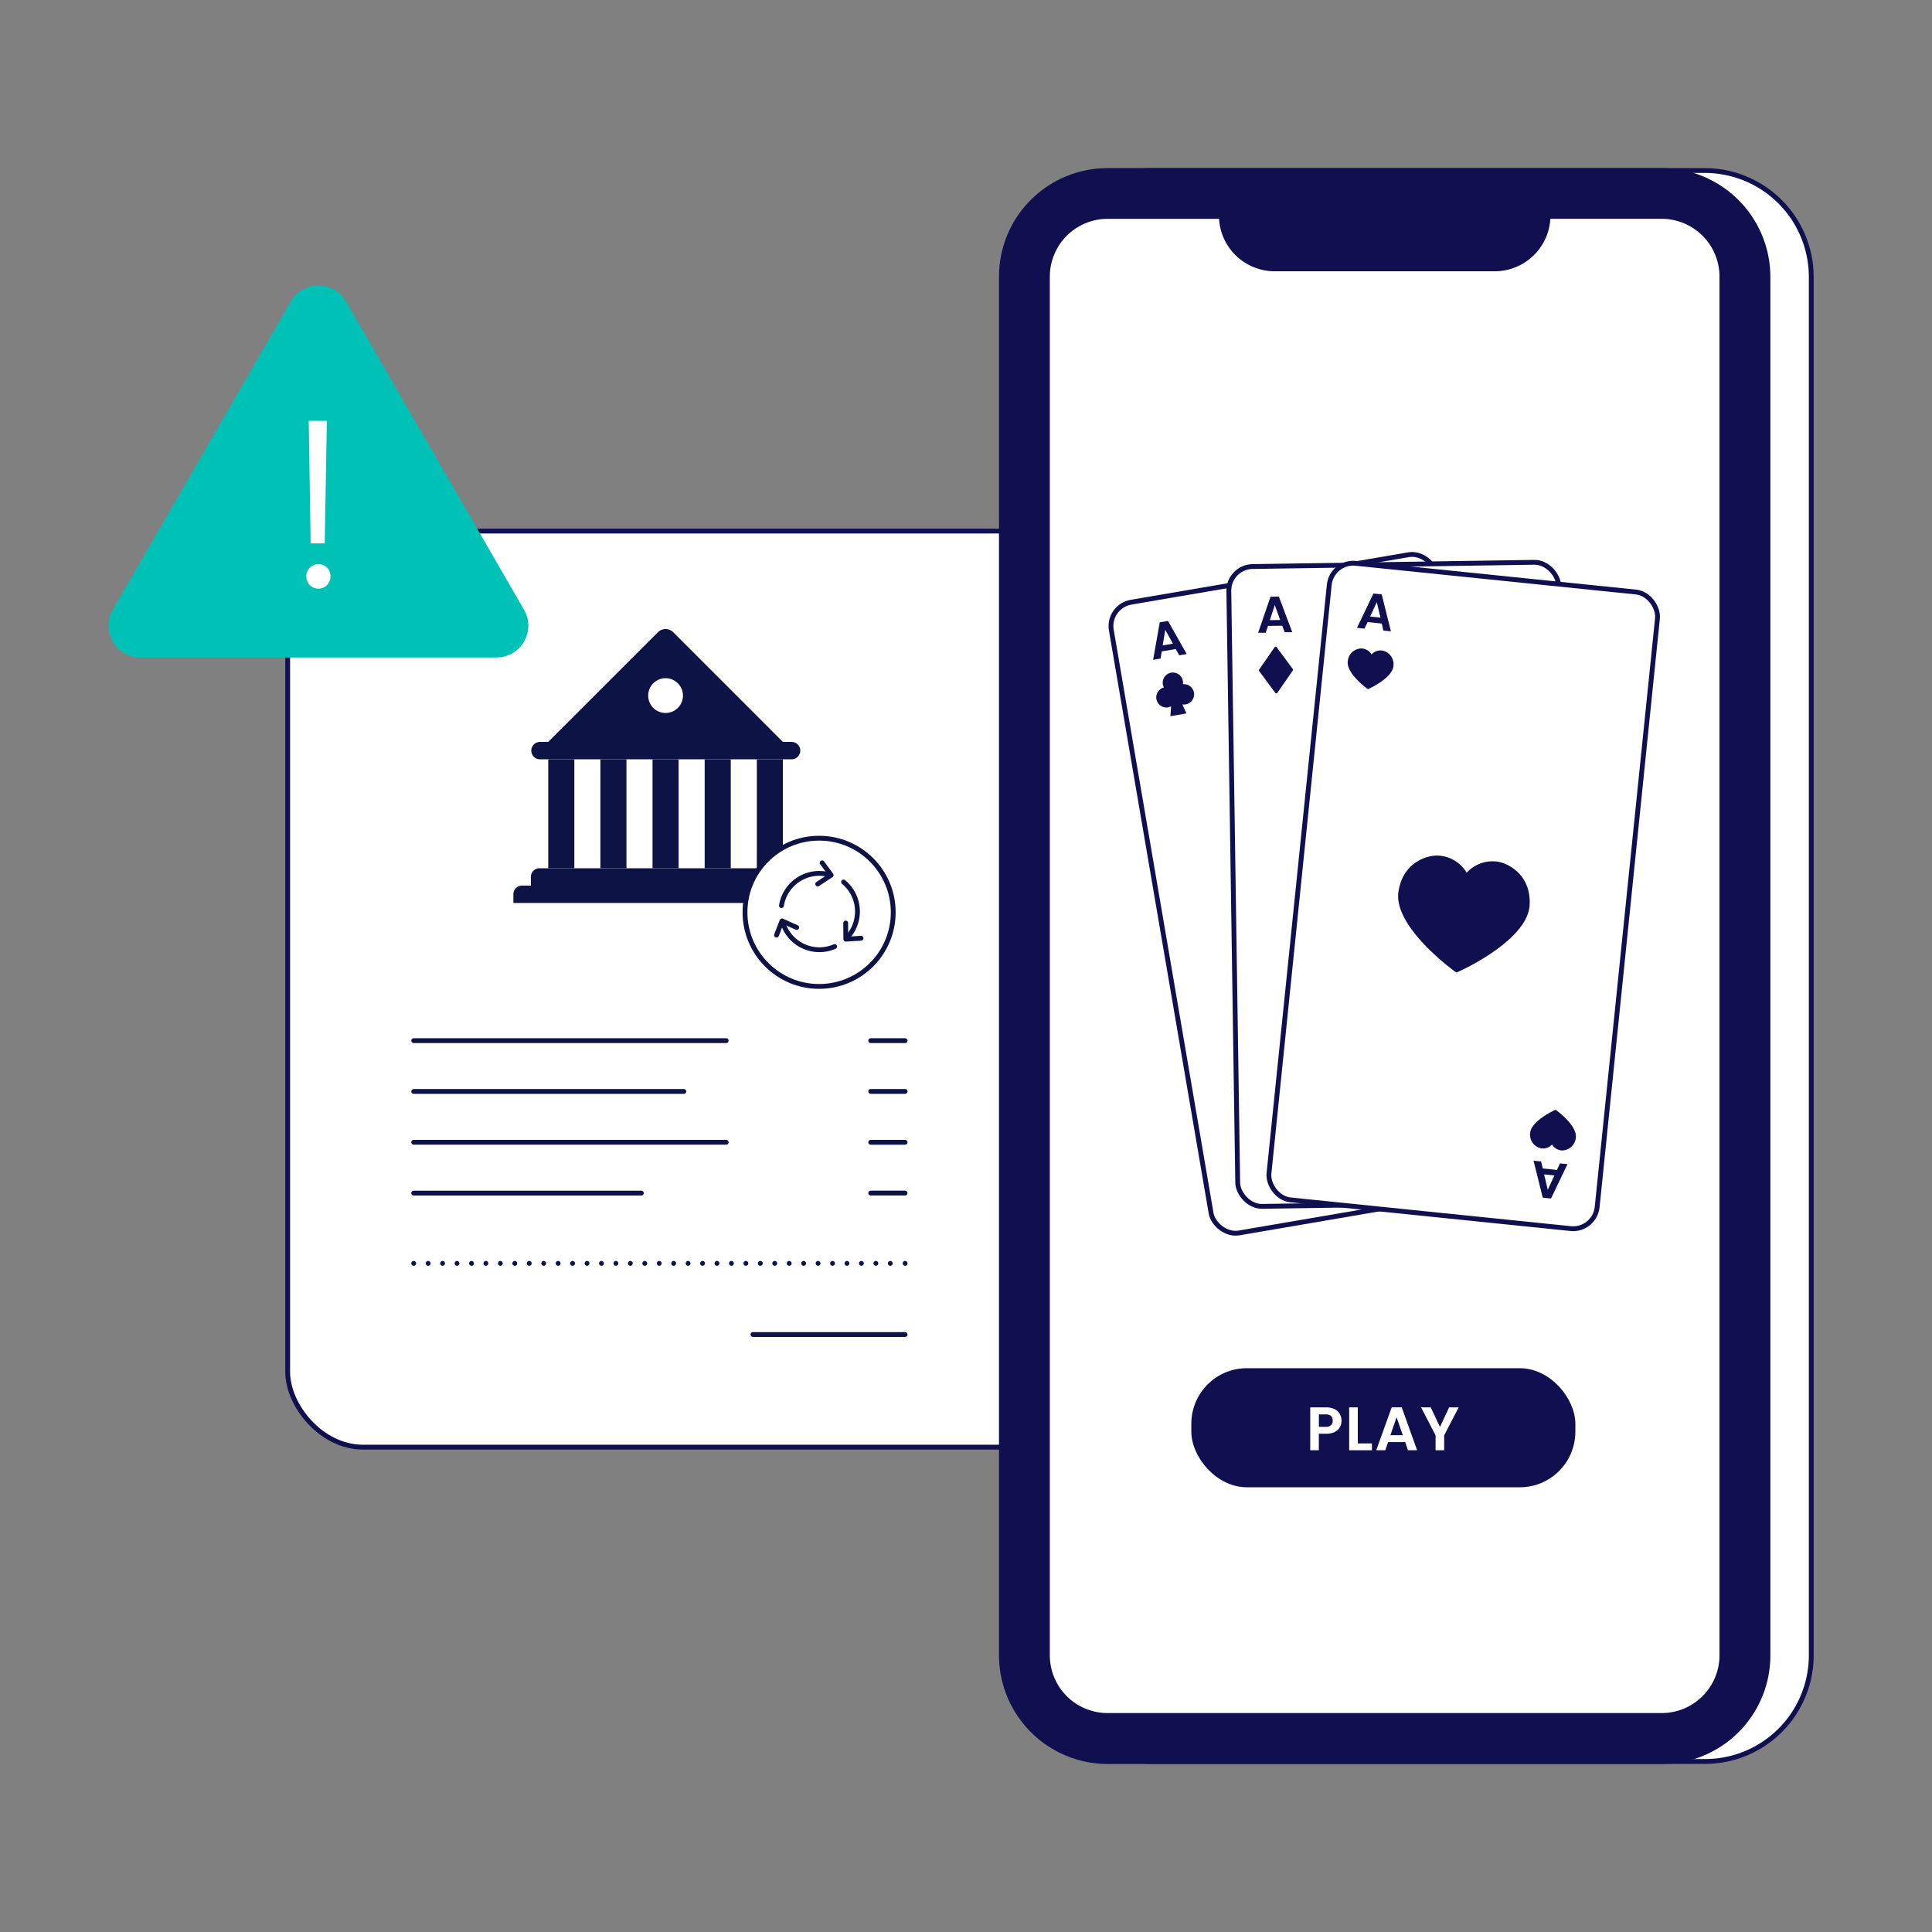 <svg xmlns="http://www.w3.org/2000/svg" width="800" height="800" viewBox="0 0 800 800"><rect x="0" y="0" width="800" height="800" fill="#808080" stroke="none"/><defs><style>.cls-1,.cls-3,.cls-7,.cls-8{fill:#fff;}.cls-1,.cls-10,.cls-8,.cls-9{stroke:#101050;}.cls-1,.cls-4,.cls-5,.cls-7{stroke-linecap:round;}.cls-1,.cls-4,.cls-5,.cls-7,.cls-8{stroke-linejoin:round;}.cls-1,.cls-4,.cls-5,.cls-7,.cls-8,.cls-9{stroke-width:2px;}.cls-2{fill:#00c1b6;}.cls-4,.cls-5{fill:none;}.cls-4,.cls-5,.cls-7{stroke:#0d1345;}.cls-5{stroke-dasharray:0 5.98;}.cls-6{fill:#0d1345;}.cls-10,.cls-11,.cls-9{fill:#101050;}.cls-10,.cls-9{stroke-miterlimit:10;}</style></defs><g id="Layer_2" data-name="Layer 2"><rect class="cls-1" x="119.12" y="219.91" width="337.12" height="379.32" rx="31.16"/><path class="cls-2" d="M120.44,124.8,46.71,252.5a13.17,13.17,0,0,0,11.4,19.75H205.57A13.17,13.17,0,0,0,217,252.5L143.24,124.8A13.16,13.16,0,0,0,120.44,124.8Z"/><path class="cls-3" d="M128.29,242.28a5,5,0,0,1-1.44-3.65,4.91,4.91,0,0,1,5-5A4.77,4.77,0,0,1,135.4,235a4.88,4.88,0,0,1,1.43,3.6,5,5,0,0,1-1.43,3.65,4.71,4.71,0,0,1-3.51,1.49A4.78,4.78,0,0,1,128.29,242.28Zm7.06-68L134.46,225h-5.83l-.79-50.76Z"/><line class="cls-4" x1="171.31" y1="430.91" x2="300.7" y2="430.91"/><line class="cls-4" x1="171.31" y1="523.13" x2="171.31" y2="523.13"/><line class="cls-5" x1="177.29" y1="523.13" x2="371.79" y2="523.13"/><line class="cls-4" x1="374.78" y1="523.13" x2="374.78" y2="523.13"/><line class="cls-4" x1="171.31" y1="451.95" x2="283.17" y2="451.95"/><line class="cls-4" x1="171.31" y1="472.99" x2="300.7" y2="472.99"/><line class="cls-4" x1="171.31" y1="494.03" x2="265.57" y2="494.03"/><line class="cls-4" x1="374.78" y1="430.91" x2="360.55" y2="430.91"/><line class="cls-4" x1="374.78" y1="451.94" x2="360.55" y2="451.94"/><line class="cls-4" x1="374.78" y1="473" x2="360.55" y2="473"/><line class="cls-4" x1="374.78" y1="494.02" x2="360.55" y2="494.02"/><line class="cls-4" x1="374.78" y1="552.59" x2="311.79" y2="552.59"/><rect class="cls-6" x="227.02" y="314.42" width="10.8" height="45.09"/><rect class="cls-6" x="230.61" y="318.02" width="3.6" height="37.89"/><rect class="cls-6" x="248.61" y="314.42" width="10.79" height="45.09"/><rect class="cls-6" x="252.21" y="318.02" width="3.6" height="37.89"/><rect class="cls-6" x="313.39" y="314.42" width="10.8" height="45.09"/><rect class="cls-6" x="316.99" y="318.02" width="3.6" height="37.89"/><rect class="cls-6" x="291.79" y="314.42" width="10.8" height="45.09"/><rect class="cls-6" x="295.39" y="318.02" width="3.6" height="37.89"/><rect class="cls-6" x="270.2" y="314.42" width="10.8" height="45.09"/><rect class="cls-6" x="273.8" y="318.02" width="3.6" height="37.89"/><path class="cls-6" d="M331.38,363.11v3.6H219.82v-3.6a3.61,3.61,0,0,1,3.23-3.59H328.16A3.6,3.6,0,0,1,331.38,363.11Z"/><path class="cls-6" d="M338.58,370.3v3.6h-126v-3.6a3.6,3.6,0,0,1,3.6-3.59H335A3.58,3.58,0,0,1,338.58,370.3Z"/><path class="cls-6" d="M331.38,310.82a3.59,3.59,0,0,1-3.59,3.6H223.42a3.61,3.61,0,0,1,0-7.21H327.79A3.6,3.6,0,0,1,331.38,310.82Z"/><path class="cls-6" d="M278.75,261.77a4.48,4.48,0,0,0-6.29,0L227,307.21h97.17Z"/><path class="cls-3" d="M275.6,295.23a7.2,7.2,0,1,0-7.2-7.2A7.21,7.21,0,0,0,275.6,295.23Z"/><circle class="cls-7" cx="339.18" cy="377.77" r="30.69"/><path class="cls-4" d="M323.58,375a15.85,15.85,0,0,1,19.75-12.81"/><path class="cls-4" d="M345.62,391.94A15.84,15.84,0,0,1,324,381.54"/><path class="cls-4" d="M349.32,365.23a15.85,15.85,0,0,1,1.1,23.4"/><polyline class="cls-4" points="321.54 387.22 323.81 381.32 329.92 384.06"/><polyline class="cls-4" points="340.42 357.27 344.18 362.36 338.6 366.04"/><polyline class="cls-4" points="356.54 388.51 350.23 388.89 350.18 382.21"/><path class="cls-8" d="M750,154.6V685.44A43.94,43.94,0,0,1,706,729.38H476.51a44.07,44.07,0,0,1-43.95-43.94V114.56A43.94,43.94,0,0,1,476.5,70.62H706A44.07,44.07,0,0,1,750,114.56v40Z"/><path class="cls-9" d="M688.13,70.62H458.6a43.94,43.94,0,0,0-43.94,43.94V685.43a44.06,44.06,0,0,0,43.94,44H688.13a43.94,43.94,0,0,0,43.94-44V114.56A44.07,44.07,0,0,0,688.13,70.62ZM713,685.43a24.93,24.93,0,0,1-24.9,24.91H458.61a24.92,24.92,0,0,1-24.9-24.91V114.53a24.93,24.93,0,0,1,24.9-24.91h47.14a22.08,22.08,0,0,0,22,21.71H619a22.08,22.08,0,0,0,22-21.72h47.15A24.94,24.94,0,0,1,713,114.53Z"/><rect class="cls-10" x="493.8" y="567.04" width="158.02" height="48.31" rx="22.5"/><path class="cls-3" d="M554.84,590.93a5,5,0,0,1-2.12,2,7.62,7.62,0,0,1-3.62.76h-3v6.82h-3.56V582.76h6.54a8,8,0,0,1,3.51.71,5,5,0,0,1,2.17,2,5.47,5.47,0,0,1,.73,2.83A5.63,5.63,0,0,1,554.84,590.93Zm-3.71-.78a2.46,2.46,0,0,0,.72-1.89c0-1.73-1-2.6-2.9-2.6h-2.83v5.17H549A3.06,3.06,0,0,0,551.13,590.15Z"/><path class="cls-3" d="M562.23,597.69h5.85v2.83h-9.42V582.76h3.57Z"/><path class="cls-3" d="M581.87,597.14h-7.08l-1.17,3.38h-3.74l6.39-17.78h4.15l6.38,17.78H583Zm-1-2.85-2.57-7.43-2.57,7.43Z"/><path class="cls-3" d="M604,582.76l-6,11.58v6.18h-3.56v-6.18l-6-11.58h4l3.82,8.12,3.79-8.12Z"/><rect class="cls-1" x="479.87" y="237.59" width="136.61" height="264.97" rx="10" transform="translate(-54.58 97.8) rotate(-9.71)"/><rect class="cls-1" x="510.64" y="233.73" width="136.61" height="264.97" rx="9.98" transform="translate(-5.41 8.7) rotate(-0.86)"/><rect class="cls-1" x="537.58" y="238.52" width="136.61" height="264.97" rx="9.99" transform="translate(40.97 -59.83) rotate(5.85)"/><path class="cls-11" d="M603.08,402.71l-1-.7c-1-.76-25.25-18.55-23-32.85,1.83-11.85,11.32-14.92,16.08-14.89a14.47,14.47,0,0,1,12.16,7.11,14.46,14.46,0,0,1,13.38-4.48c4.68,1,13.3,5.88,12.69,17.83-.73,14.45-28,27-29.22,27.49Z"/><path class="cls-11" d="M566.43,285.36l-.33-.24c-.36-.26-8.79-6.45-8-11.43a5.74,5.74,0,0,1,5.59-5.18,5.06,5.06,0,0,1,4.24,2.47,5,5,0,0,1,4.65-1.56,5.74,5.74,0,0,1,4.42,6.21c-.26,5-9.76,9.38-10.17,9.56Z"/><path class="cls-11" d="M572.17,258.19l-5.87-.6L565,260.3l-3.1-.32,6.81-14.22,3.44.36,3.79,15.3-3.13-.32Zm-.56-2.44-1.5-6.39-2.77,5.95Z"/><path class="cls-11" d="M644.16,459.52l.33.25c.36.26,8.79,6.45,8,11.43a5.74,5.74,0,0,1-5.59,5.18,5.06,5.06,0,0,1-4.24-2.47,5,5,0,0,1-4.65,1.56,5.74,5.74,0,0,1-4.42-6.21c.26-5,9.76-9.38,10.17-9.56Z"/><path class="cls-11" d="M638.83,483.84l5.87.61,1.26-2.71,3.1.31-6.81,14.22-3.44-.35L635,480.61l3.12.32Zm.56,2.45,1.5,6.39,2.76-5.95Z"/><path class="cls-11" d="M530.94,259.09l-5.9.09L524.1,262l-3.12,0,5.11-14.91,3.46-.06,5.55,14.76-3.14,0Zm-.84-2.36-2.24-6.17-2.05,6.23Z"/><path class="cls-11" d="M528.65,268a.49.49,0,0,0-.43-.21.53.53,0,0,0-.43.22l-6.4,9.24a.54.54,0,0,0,0,.61l6.67,9.05a.56.56,0,0,0,.44.21.5.5,0,0,0,.42-.23l6.4-9.23a.54.54,0,0,0,0-.62Z"/><path class="cls-11" d="M486.86,268.74l-5.82,1-.48,2.95-3.08.53,2.75-15.53,3.41-.58,7.76,13.72-3.1.53Zm-1.19-2.21-3.16-5.75-1.07,6.47Z"/><path class="cls-11" d="M484.93,292.48l-.31,4.08,6.64-1.14-1.65-3.74a4.21,4.21,0,1,0,.21-8.35,4.05,4.05,0,0,0,0-1.3,4.21,4.21,0,1,0-7.87,2.65,4.16,4.16,0,0,0-2.69,2.14,4.2,4.2,0,0,0,5.67,5.66Z"/></g></svg>